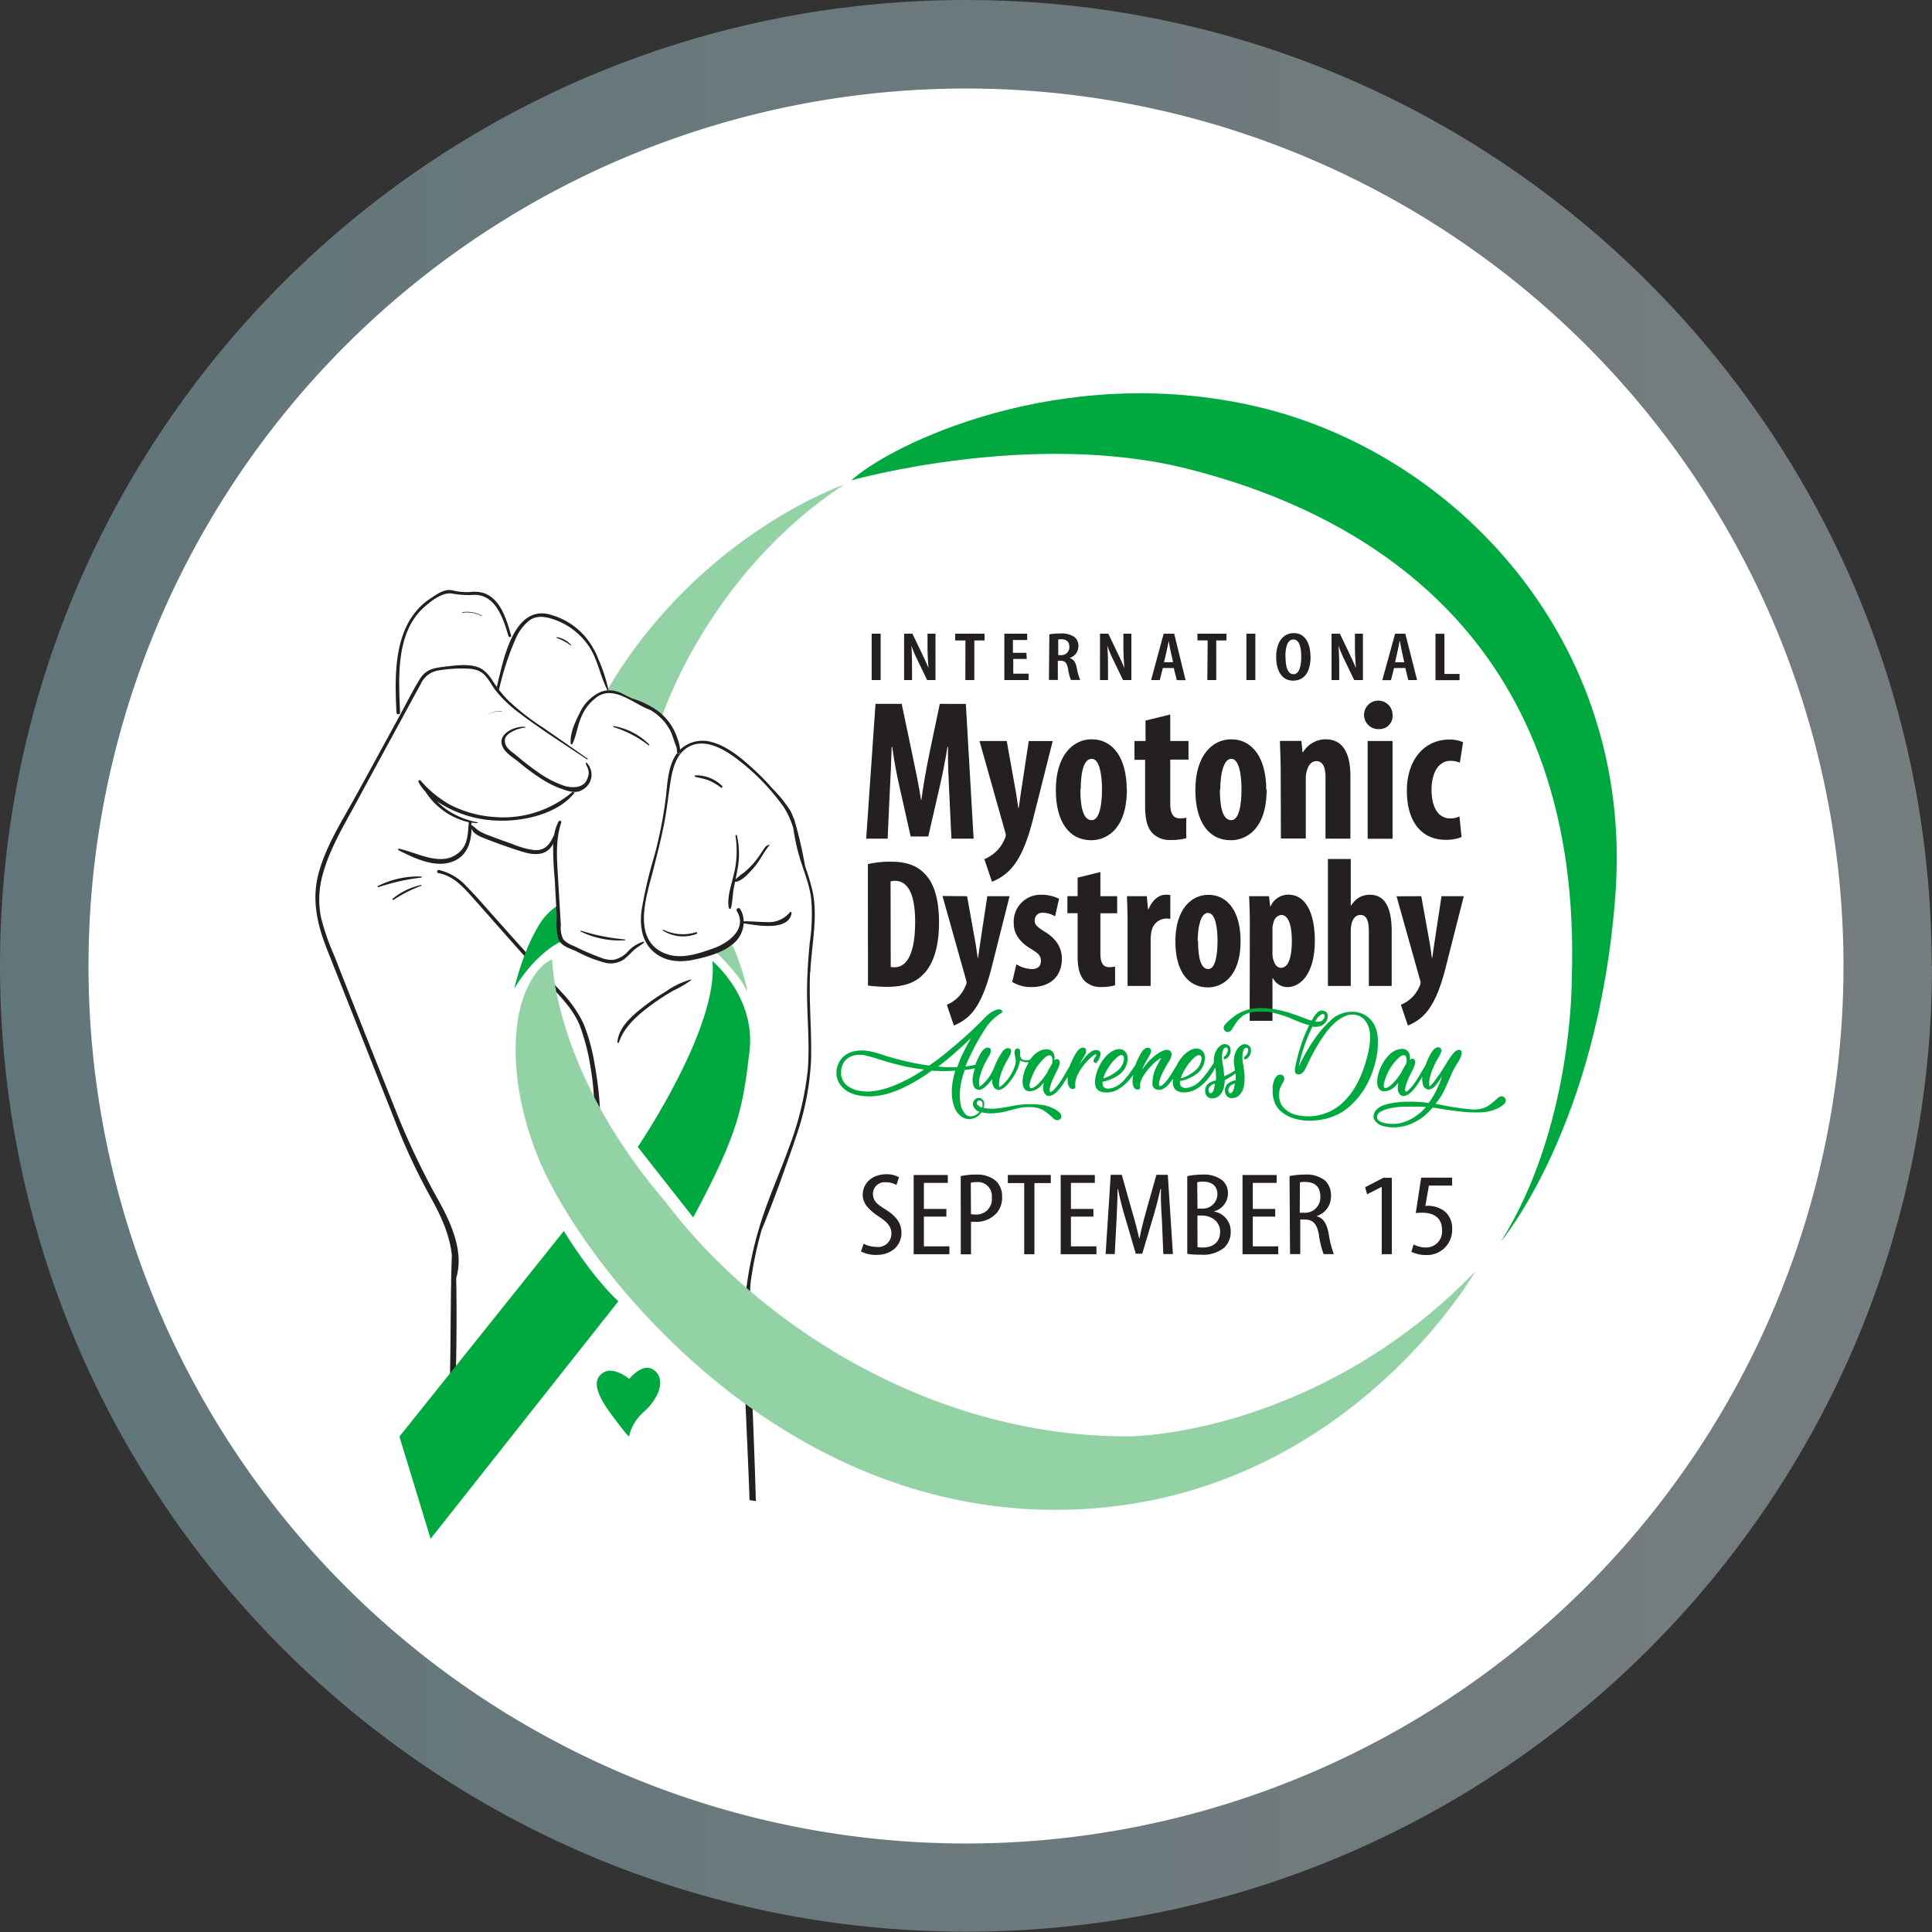<svg xmlns="http://www.w3.org/2000/svg" xmlns:xlink="http://www.w3.org/1999/xlink" width="378.06" height="378.06" viewBox="0 0 378.06 378.06"><rect x="0" y="0" width="378.06" height="378.06" fill="#333333" stroke="none"/><defs><style>.cls-1{fill:none;}.cls-2{opacity:0.4;}.cls-3{clip-path:url(#clip-path);}.cls-4{clip-path:url(#clip-path-2);}.cls-5{fill:url(#linear-gradient);}.cls-6{fill:#fff;}.cls-7{fill:#92d2a4;}.cls-8{fill:#241f20;}.cls-9{fill:#00a840;}</style><clipPath id="clip-path" transform="translate(0 0)"><rect class="cls-1" width="378.06" height="378.06"/></clipPath><clipPath id="clip-path-2" transform="translate(0 0)"><path class="cls-1" d="M378.06,189c0,104.4-84.63,189-189,189S0,293.43,0,189,84.63,0,189,0s189,84.63,189,189"/></clipPath><linearGradient id="linear-gradient" x1="-1157.3" y1="2480.43" x2="-1156.3" y2="2480.43" gradientTransform="matrix(378.06, 0, 0, -378.06, 437529.32, 937937.17)" gradientUnits="userSpaceOnUse"><stop offset="0" stop-color="#a4dae4"/><stop offset="1" stop-color="#daeaf0"/></linearGradient></defs><g id="Layer_2" data-name="Layer 2"><g id="Layer_1-2" data-name="Layer 1"><g class="cls-2"><g class="cls-3"><g class="cls-4"><rect class="cls-5" width="378.06" height="378.06"/></g></g></g><path class="cls-6" d="M360.74,189A171.71,171.71,0,1,1,189,17.32,171.71,171.71,0,0,1,360.74,189" transform="translate(0 0)"/><path class="cls-7" d="M165.17,94.83s-28.48,9.76-46.38,40.27c0,0,7.4,1.94,10.65,5.4,0,0,8.87-28,35.73-45.67" transform="translate(0 0)"/><path class="cls-8" d="M150.5,165.32c-.57.12-.78.44-1.11.92a25.06,25.06,0,0,1-1.81,2.55,16.53,16.53,0,0,1-2.06,2,11.25,11.25,0,0,0-1.59,1.3c.15-.72.3-1.43.42-2.15a16.29,16.29,0,0,0-.14-6.45c0-.19-.32-.1-.29.08a19,19,0,0,1-.43,7.94c-.44,1.92-1.26,4.2-.87,6.17a.22.22,0,0,0,.42,0c.32-1.3.32-2.69.57-4l.24-1.19a.24.24,0,0,0,.21.06c1.35-.3,2.64-1.84,3.51-2.83,1.16-1.34,1.87-3,3-4.3a.07.07,0,0,0-.07-.12" transform="translate(0 0)"/><path class="cls-8" d="M141.09,154.13a11,11,0,0,0-2.54-1.48,23.83,23.83,0,0,0-2.49-.62.16.16,0,0,1,0-.31,7.19,7.19,0,0,1,5.25,2.08c.17.16-.06.47-.26.33" transform="translate(0 0)"/><path class="cls-8" d="M136.29,182.75a7.36,7.36,0,0,1-6.55-.64.1.1,0,0,1,.09-.17,8.69,8.69,0,0,0,6.37.48c.22-.07.3.26.09.33" transform="translate(0 0)"/><path class="cls-6" d="M131,142.79a7.46,7.46,0,0,1,.46,1,26.06,26.06,0,0,0-2.11-3.13l-.27-.35a9.18,9.18,0,0,1,1.92,2.44" transform="translate(0 0)"/><path class="cls-8" d="M107.24,120.17a13.66,13.66,0,0,1,7.53,4.73A15.09,15.09,0,0,1,117.1,129a31.8,31.8,0,0,1,2,6.14.13.13,0,0,0,0,.06c0,.07-.09.12-.12.05l-.06-.1c-1.45-2.71-1.87-5.86-3.55-8.48a13.5,13.5,0,0,0-7.19-5.52c-1.57-.51-3.17-.76-4.59.26a9.24,9.24,0,0,0-2.67,3.54,55.73,55.73,0,0,0-3.27,10l0,.07-.44-.58c1.21-4.92,3.12-15.78,10.09-14.27" transform="translate(0 0)"/><path class="cls-8" d="M84.4,117c1.26-.83,2.61-1.83,4.18-1.47a10.84,10.84,0,0,0,3.45.31,6.66,6.66,0,0,1,2.63.21c3.33,1.14,4.5,5.29,5.35,8.29a.26.26,0,0,1-.51.14c-1-3.31-2.41-8.08-6.66-8.08a17.4,17.4,0,0,1-4.21-.22c-1.91-.44-4.25,1.39-5.62,2.62-5.62,5-5,13.82-4.72,20.63,0,.45-.69.45-.71,0C77.19,131.6,77,121.73,84.4,117" transform="translate(0 0)"/><path class="cls-8" d="M103.49,188.06l-6.21-7c-1.77-2-3.52-4-5.31-6s-3.62-3.76-6.22-4.22c-.38-.07-.22-.66.16-.59a10.44,10.44,0,0,1,5.43,3.26c2.09,2.09,4,4.39,6,6.6q3.28,3.69,6.59,7.37Z" transform="translate(0 0)"/><path class="cls-8" d="M106.11,190l3.63,4a23.49,23.49,0,0,1,4.44,6.3,37.23,37.23,0,0,1,2.19,8c1,5.58,1.54,11.61.53,17.21a.26.26,0,0,1-.51-.06c0-5.71.14-11.26-.88-16.91a42.52,42.52,0,0,0-2-7.71c-1.07-2.76-3-4.89-5-7.08l-2.89-3.27Z" transform="translate(0 0)"/><path class="cls-8" d="M131.79,193.82c-1.35.79-2.68,1.63-3.95,2.55-2.62,1.89-5.7,4.4-6.71,7.58-.06.17-.35.15-.33,0,.3-3.16,3.19-5.45,5.54-7.26a41.19,41.19,0,0,1,3.91-2.64,15.86,15.86,0,0,1,4.88-2.36c.08,0,.16.08.08.14a21.7,21.7,0,0,1-3.42,2" transform="translate(0 0)"/><path class="cls-8" d="M82.45,171.73a40.35,40.35,0,0,0-8.4,1.88c-.13,0-.23-.17-.1-.23a17.43,17.43,0,0,1,8.5-1.86.11.11,0,0,1,0,.21" transform="translate(0 0)"/><path class="cls-8" d="M82.43,173.17a.09.09,0,0,1,0,.17,25.82,25.82,0,0,0-5.42,2.75c-.13.08-.3-.12-.17-.23a13.64,13.64,0,0,1,5.54-2.69" transform="translate(0 0)"/><path class="cls-8" d="M120.12,142.08a13,13,0,0,1,6.91,3.59c.08.09,0,.25-.13.17a21.33,21.33,0,0,0-6.83-3.56.1.1,0,0,1,.05-.2" transform="translate(0 0)"/><path class="cls-8" d="M109,124.68a4.62,4.62,0,0,1,2.79,1.57s0,.13-.07.09a9.6,9.6,0,0,0-2.76-1.49.09.09,0,0,1,0-.17" transform="translate(0 0)"/><path class="cls-8" d="M102.66,142.37a7.48,7.48,0,0,0-2.8,1,2.67,2.67,0,0,0-1,1.06,2.15,2.15,0,0,0,.43,1.89,6.58,6.58,0,0,0,1.34,1.16,59.23,59.23,0,0,0,4.72,3.68,20.06,20.06,0,0,0,5.17,2.64c1.18.38,3.43.47,4.21-1s.46-2.15-.09-3.31a.21.21,0,0,1,0-.17.12.12,0,0,1,.22,0,3.34,3.34,0,0,1-1.14,5.35c-1.09.62-2.52.16-3.65-.25l-.31-.11-.06,0a20.33,20.33,0,0,1-4-2.06,43.45,43.45,0,0,1-4.19-3.13c-1-.8-2.53-1.69-3.12-2.91-1.22-2.54,2.17-4,3.94-4l.32,0c.14,0,.2.27,0,.3" transform="translate(0 0)"/><path class="cls-8" d="M115,148.47l-2.23-1.57-5.16-3.59-1.24-.86a47.58,47.58,0,0,1-7-5.47,21.16,21.16,0,0,1-1.72-2l-.44-.58q-.39-.52-.75-1.08a7.85,7.85,0,0,0-2-2.29c-2-1.35-5.32-.82-7.55-.56s-3.67.61-4.81,2.5c-1.5,2.46-2.79,5.07-4.17,7.59-2.88,5.27-5.73,10.54-8.64,15.79-2.57,4.63-5.51,9.28-6.92,14.44s-.35,10,1.63,15q6.63,16.74,13.27,33.48a120.06,120.06,0,0,0,6.89,14.82c2.11,3.76,3.84,7.5,4.26,11.56-.06,1.63-.11,3.25-.14,4.88,0,.16,0,.33,0,.5-.1,5.18-.1,10.38-.18,15.55q-.19,13.74-.49,27.48l1.07-.2q.1-4.49.19-9c.22-11.55.64-23.19.4-34.77,1.52-5-.85-10.42-3.24-14.78a149.31,149.31,0,0,1-7.91-16.3q-6.42-16-12.71-32a46.43,46.43,0,0,1-2.62-7.6,18.08,18.08,0,0,1,.41-8.46c1.44-5.17,4.36-9.88,6.88-14.57,2.69-5,5.43-10,8.15-15,1.36-2.49,2.7-5,4.08-7.48a4.57,4.57,0,0,1,3.52-2.71,26.65,26.65,0,0,1,4.64-.37c1.69,0,3.27.06,4.48,1.4.78.85,1.32,1.94,2,2.85a24.69,24.69,0,0,0,4.61,4.41c1.15.88,2.32,1.72,3.5,2.55,3.21,2.25,6.52,4.38,9.77,6.55a.11.11,0,0,0,.13,0,.15.15,0,0,0,0-.24" transform="translate(0 0)"/><path class="cls-8" d="M122.3,184a17.37,17.37,0,0,1-8.67-1.71c-.09,0,0-.2.07-.17a39.37,39.37,0,0,0,8.6,1.71.09.09,0,0,1,0,.17" transform="translate(0 0)"/><path class="cls-8" d="M98.14,139.12c.08,0,.08.12,0,.11a3.89,3.89,0,0,0-2.92.87s-.08,0,0,0a3.84,3.84,0,0,1,3-.93" transform="translate(0 0)"/><path class="cls-8" d="M90.4,119.81a5.94,5.94,0,0,1,3.88.66c.06,0,0,.13,0,.09a6.28,6.28,0,0,0-3.81-.65c-.06,0-.07-.09,0-.1" transform="translate(0 0)"/><path class="cls-8" d="M133.08,146.7a7.19,7.19,0,0,0-.5-2.13,10.87,10.87,0,0,0-3.22-4.94l-.23-.2-.29-.23a17.18,17.18,0,0,0-5.25-2.56c-.67-.34-1.35-.67-2-1a5.84,5.84,0,0,0-2.49-.56.13.13,0,0,0,0,.06c0,.07-.08.12-.12.05l-.06-.1a4.62,4.62,0,0,0-1.64.42,8.39,8.39,0,0,0-3.86,4.05c-.87,1.69-1.93,4-1.74,5.94,0,.16.24.26.32.09.8-1.64,1-3.56,1.73-5.24a9,9,0,0,1,3.39-4.16c3.37-1.93,6.94,1.63,10.21,2.77.27.17.53.35.79.53a10.25,10.25,0,0,1,1,.83,9.34,9.34,0,0,1,1.92,2.44,7.46,7.46,0,0,1,.46,1c.3.8.52,1.63.87,2.4a7.48,7.48,0,0,1,.13,1,.5.5,0,0,0,0,.13.3.3,0,0,0,.57-.13c0-.17,0-.34,0-.51" transform="translate(0 0)"/><path class="cls-9" d="M108.93,177.24l.09,4.07v1.32l.18.77.48.92a9.25,9.25,0,0,0-.93.48,15.72,15.72,0,0,0-2,1.42,25.45,25.45,0,0,0-2.86,2.77,33.09,33.09,0,0,0-3.26,4.44s.18-.79.53-2,.87-2.93,1.57-4.73a34.07,34.07,0,0,1,2.57-5.39,11.78,11.78,0,0,1,3.65-4" transform="translate(0 0)"/><path class="cls-7" d="M140.22,186.47c.3.11,4.53,4.48,5.65,6.92s-.93-5.25-2.56-8.41Z" transform="translate(0 0)"/><path class="cls-9" d="M139.43,188.09s8.55,7,7.22,17.8-1.93,15.46-11,32.35l-10.85-13.81s15.93-23.42,14.61-36.34" transform="translate(0 0)"/><path class="cls-9" d="M110.34,240.88s5.11,8.58,10.66,13.76L84.26,301.11l-6.1-20Z" transform="translate(0 0)"/><path class="cls-9" d="M166.59,94s35.34-10,65.91-2.23c36.69,9.28,77.37,34.8,75.06,100.08,0,0,.2,28.68-13.83,51.06,0,0,19-22.48,22.37-67.74,3.76-50.08-31.73-86.66-70.18-95.61S174.12,87.07,166.59,94" transform="translate(0 0)"/><path class="cls-8" d="M185.74,154.88c-.11-2.51-.3-5.91-.22-8.73h-.11c-.45,2.82-1.12,6.07-1.6,8.1l-2.16,9.43H178.2l-2.08-9.27c-.49-2.11-1.16-5.4-1.53-8.26h-.11c-.07,2.86-.22,6.19-.37,8.81l-.41,9.15h-4.2l1.82-26.37h5.13l2,9.55c.7,3.32,1.33,6.26,1.78,9.23h.07c.38-2.93.93-5.91,1.6-9.23l2-9.55H189l1.52,26.37h-4.34Z" transform="translate(0 0)"/><path class="cls-8" d="M197,145l1.78,9.94c.19,1.13.34,2.19.49,3.2h.07c.15-1,.3-2.07.45-3.13l1.52-10H206l-3.72,14.75c-.89,3.6-2.08,7.31-4.05,9.78a9.76,9.76,0,0,1-4.12,3l-1.49-4.42a7.31,7.31,0,0,0,2.42-1.61,7,7,0,0,0,1.52-2.26,2.11,2.11,0,0,0,.26-.83,2.51,2.51,0,0,0-.15-.7l-5-17.72Z" transform="translate(0 0)"/><path class="cls-8" d="M220.51,154.49c0,8-4.2,9.93-6.95,9.93-4.35,0-6.95-3.6-6.95-9.82,0-6.88,3.42-9.93,7-9.93,4.27,0,6.87,3.79,6.87,9.82m-9.07,0c0,3.28.49,6,2.23,6,1.56,0,2-3.21,2-6,0-2.62-.41-6-2-6-1.79,0-2.16,3.33-2.16,6" transform="translate(0 0)"/><path class="cls-8" d="M229,139.82V145h3.57v3.64H229v8.72c0,2.23.9,2.78,1.86,2.78a6.23,6.23,0,0,0,1.27-.12l0,4a10.75,10.75,0,0,1-3,.35,4.74,4.74,0,0,1-3.49-1.21c-1-1-1.56-2.46-1.56-5.48v-9H222V145h2.16V141Z" transform="translate(0 0)"/><path class="cls-8" d="M247.86,154.49c0,8-4.2,9.93-7,9.93-4.35,0-6.95-3.6-6.95-9.82,0-6.88,3.42-9.93,7-9.93,4.27,0,6.87,3.79,6.87,9.82m-9.07,0c0,3.28.49,6,2.23,6,1.57,0,2-3.21,2-6,0-2.62-.4-6-2-6s-2.16,3.33-2.16,6" transform="translate(0 0)"/><path class="cls-8" d="M250.61,150.73c0-2.11-.11-3.95-.15-5.75h4.2l.22,2.19H255a5.17,5.17,0,0,1,4.42-2.5c3.46,0,4.83,2.89,4.83,7.16v12.28h-4.87v-12c0-1.64-.37-3.17-1.78-3.17-.82,0-1.49.59-1.82,1.72a5.23,5.23,0,0,0-.26,1.76v11.66h-4.87Z" transform="translate(0 0)"/><path class="cls-8" d="M272.5,139.9a2.55,2.55,0,0,1-2.57,2.77,2.79,2.79,0,1,1,2.57-2.77M267.63,145h4.87v19.13h-4.87Z" transform="translate(0 0)"/><path class="cls-8" d="M286,163.8a8.32,8.32,0,0,1-3.09.54c-4.6,0-7.61-3.36-7.61-9.62,0-5.91,3.3-10,8.32-10a6.79,6.79,0,0,1,2.68.51l-.63,4a5.08,5.08,0,0,0-1.83-.35c-2.34,0-3.71,2.35-3.71,5.67,0,3.49,1.37,5.6,3.64,5.6a3.85,3.85,0,0,0,1.82-.39Z" transform="translate(0 0)"/><path class="cls-8" d="M169.83,169.09a19.41,19.41,0,0,1,4.54-.47c2.9,0,4.91.72,6.38,2.16,2,1.87,3,5.06,3,9.76,0,4.89-1.2,8.37-3.21,10.24-1.53,1.58-3.82,2.33-7,2.33a31.32,31.32,0,0,1-3.69-.25Zm4.47,20.11a2.84,2.84,0,0,0,.78.07c2.15,0,4-2.23,4-8.9,0-5-1.23-8-3.92-8a2.37,2.37,0,0,0-.89.11Z" transform="translate(0 0)"/><path class="cls-8" d="M189.24,175.37l1.64,9.12c.17,1,.3,2,.44,2.95h.07c.14-.9.27-1.91.41-2.87l1.4-9.2h4.36l-3.41,13.54c-.82,3.3-1.91,6.71-3.72,9a8.87,8.87,0,0,1-3.78,2.76l-1.37-4.06A6.61,6.61,0,0,0,188.9,193a1.84,1.84,0,0,0,.24-.76,2.1,2.1,0,0,0-.14-.64l-4.57-16.27Z" transform="translate(0 0)"/><path class="cls-8" d="M198.89,188.69a6,6,0,0,0,3,.94c1.15,0,1.8-.54,1.8-1.58s-.47-1.47-1.94-2.37c-2.73-1.62-3.38-3.45-3.38-5.06a5.26,5.26,0,0,1,5.49-5.53,7.56,7.56,0,0,1,3.38.79l-.78,3.44a4.54,4.54,0,0,0-2.32-.71,1.49,1.49,0,0,0-1.67,1.5c0,.79.37,1.22,1.94,2.19,2.45,1.48,3.38,3.31,3.38,5.32,0,3.59-2.46,5.53-5.9,5.53a7,7,0,0,1-3.82-1Z" transform="translate(0 0)"/><path class="cls-8" d="M215.33,170.64v4.73h3.28v3.34h-3.28v8c0,2.05.82,2.55,1.71,2.55a6,6,0,0,0,1.16-.11l0,3.66a9.89,9.89,0,0,1-2.72.33A4.36,4.36,0,0,1,212.3,192c-.92-.93-1.43-2.26-1.43-5v-8.3h-2v-3.34h2v-3.62Z" transform="translate(0 0)"/><path class="cls-8" d="M220.65,180.65c0-1.76-.06-3.66-.13-5.28h3.89l.24,2.55h.1c.75-1.86,2.08-2.83,3.31-2.83a3.63,3.63,0,0,1,.95.07v4.67a3.44,3.44,0,0,0-.95-.08,3,3,0,0,0-2.73,2.52,7.56,7.56,0,0,0-.17,1.76v8.9h-4.51Z" transform="translate(0 0)"/><path class="cls-8" d="M242.76,184.1c0,7.32-3.86,9.12-6.38,9.12-4,0-6.38-3.3-6.38-9,0-6.32,3.14-9.12,6.45-9.12,3.92,0,6.31,3.48,6.31,9m-8.32,0c0,3,.44,5.53,2,5.53,1.43,0,1.81-2.95,1.81-5.53,0-2.41-.38-5.46-1.88-5.46s-2,3.05-2,5.46" transform="translate(0 0)"/><path class="cls-8" d="M244.57,180.94c0-2.12-.07-3.91-.14-5.57h3.89l.24,2h.07a3.77,3.77,0,0,1,3.47-2.3c3.69,0,5.19,4.16,5.19,9,0,6.25-2.63,9.09-5.42,9.09a3.23,3.23,0,0,1-2.77-1.73H249v8.33h-4.46ZM249,186.5a3.76,3.76,0,0,0,.24,1.51c.34,1.08.92,1.37,1.44,1.37,1.57,0,2.11-2.44,2.11-5.21,0-3.34-.75-5.13-2.08-5.13a1.76,1.76,0,0,0-1.5,1.5,3.07,3.07,0,0,0-.21,1.26Z" transform="translate(0 0)"/><path class="cls-8" d="M259.85,168.09h4.47v9.12h.06a5.33,5.33,0,0,1,1.44-1.51,4.26,4.26,0,0,1,2.25-.61c3.07,0,4.26,2.73,4.26,7.18v10.66h-4.47V182.27c0-1.73-.3-3.23-1.63-3.23-.75,0-1.4.46-1.74,1.65a7.18,7.18,0,0,0-.17,1.33v10.91h-4.47Z" transform="translate(0 0)"/><path class="cls-8" d="M278.12,175.37l1.64,9.12c.17,1,.3,2,.44,2.95h.07c.13-.9.27-1.91.41-2.87l1.4-9.2h4.36L283,188.91c-.82,3.3-1.91,6.71-3.72,9a8.93,8.93,0,0,1-3.78,2.76l-1.37-4.06a6.61,6.61,0,0,0,3.62-3.55,2,2,0,0,0,.24-.76,2.1,2.1,0,0,0-.14-.64l-4.57-16.27Z" transform="translate(0 0)"/><path class="cls-9" d="M214.54,207.92a.77.77,0,0,0,.22-.22,3.24,3.24,0,0,0,.46-.85,1.35,1.35,0,0,0,.1-.88.72.72,0,0,0-.36-.4,1,1,0,0,0-.7-.08,2,2,0,0,0-.8.35,6.26,6.26,0,0,0-.8.69q-.39.41-.78.9c-.25.33-.49.65-.7,1,.29-.58.6-1.13.92-1.65a3.79,3.79,0,0,0,.23-.42,2.3,2.3,0,0,0,.18-.5,1,1,0,0,0,0-.48.46.46,0,0,0-.33-.33.81.81,0,0,0-.53,0,1.59,1.59,0,0,0-.47.27,2,2,0,0,0-.39.42c-.12.16-.22.31-.3.44a17.78,17.78,0,0,0-1,2l-.14.39a2,2,0,0,0-.12.21l-.72,1.22c-.33.59-.68,1.14-1,1.65l-.47.64a7.49,7.49,0,0,1-.49.6c-.17.19-.33.36-.49.51a2.06,2.06,0,0,1-.47.32c-.16-.1-.21-.31-.17-.66a6.13,6.13,0,0,1,.32-1.17c.17-.45.38-.92.62-1.41l.68-1.39a2.84,2.84,0,0,0,.17-.41,2.31,2.31,0,0,0,.12-.52,1.2,1.2,0,0,0,0-.5.61.61,0,0,0-.29-.38.48.48,0,0,0-.37,0,.82.82,0,0,0-.37.21,2.22,2.22,0,0,0-.1-1.34,1.45,1.45,0,0,0-.59-.63,1.64,1.64,0,0,0-1-.18,2.88,2.88,0,0,0-1.09.28,3.9,3.9,0,0,0-.84.52,4.83,4.83,0,0,0-.75.75c-.13.15-.27.32-.4.5a3.93,3.93,0,0,1-.48.06,3,3,0,0,1-.59,0,.89.89,0,0,1-.48-.21.74.74,0,0,1-.25-.34,2.45,2.45,0,0,1-.11-.37,1.07,1.07,0,0,1,0-.4v-.25a1.35,1.35,0,0,0,0-.29.66.66,0,0,0-.13-.25.38.38,0,0,0-.24-.15.54.54,0,0,0-.65.33,1.59,1.59,0,0,0,0,1,7,7,0,0,1,.17,1,2.53,2.53,0,0,1-.11.87,9.77,9.77,0,0,1-.44,1.13,10.43,10.43,0,0,1-.6,1.08,7.06,7.06,0,0,1-.89,1.14,1,1,0,0,0-.13.14l-.26.27a4.05,4.05,0,0,1-.36.31,2.63,2.63,0,0,1-.4.28,1.53,1.53,0,0,1-.09-.61c0-.22,0-.44.05-.66a7,7,0,0,1,.16-.74,11.6,11.6,0,0,1,.74-2,18.54,18.54,0,0,1,1-1.86q.09-.16.21-.42a1.91,1.91,0,0,0,.19-.5,1.1,1.1,0,0,0,0-.48.46.46,0,0,0-.33-.33.81.81,0,0,0-.53,0,1.43,1.43,0,0,0-.46.27,2.62,2.62,0,0,0-.39.42l-.29.44A13.31,13.31,0,0,0,194.5,209a13.3,13.3,0,0,1-.63,1.24,7.63,7.63,0,0,1-1.05,1.4l-.13.14-.26.27c-.1.1-.22.2-.35.31a3.24,3.24,0,0,1-.4.28,1.53,1.53,0,0,1-.09-.61,4.89,4.89,0,0,1,0-.66,7,7,0,0,1,.16-.74,13.52,13.52,0,0,1,.72-2,16.72,16.72,0,0,1,1-1.86,3.92,3.92,0,0,0,.22-.42,2.3,2.3,0,0,0,.18-.5,1,1,0,0,0,0-.48.46.46,0,0,0-.32-.33.82.82,0,0,0-.53,0,1.47,1.47,0,0,0-.47.27,2.62,2.62,0,0,0-.39.42c-.12.16-.22.31-.3.44-.35.65-.66,1.3-.94,2l0,.15a11.82,11.82,0,0,1-2,.36,45,45,0,0,1,3.64-7,9.8,9.8,0,0,1,3.55-3.55.69.69,0,0,0,0-.24.53.53,0,0,0-.4-.36,1.66,1.66,0,0,0-.82.1,4.68,4.68,0,0,0-1,.51,7.45,7.45,0,0,0-1.35,1.2l-1.71,1.68c-.71.69-1.53,1.45-2.47,2.28s-2,1.7-3.07,2.6-2.27,1.77-3.47,2.62c-.34-.06-.67-.11-1-.15l-1-.18c-.91-.16-1.76-.33-2.55-.52l-2.08-.52-1.4-.4-.57-.17c-.75-.26-1.39-.47-1.91-.61a14.43,14.43,0,0,0-1.43-.31l-.08,0a5.61,5.61,0,0,0-1.44-.1,6.82,6.82,0,0,0-1.13.14,4.54,4.54,0,0,0-.78.22l-.37.16a3.86,3.86,0,0,0-1.43,1.11,4,4,0,0,0-.69,1.21,4.79,4.79,0,0,0-.28,1.06,3.22,3.22,0,0,1,0,.35,3.88,3.88,0,0,0,.31,1.68,3.49,3.49,0,0,0,.62,1q1.59,2,5.41,2.05a6.63,6.63,0,0,0,1.25-.06q.65-.08,1.17-.18a9.63,9.63,0,0,0,1.21-.26,21.68,21.68,0,0,0,4.16-1.71,37,37,0,0,0,4.51-2.82,32.48,32.48,0,0,0,4.63,0,13.66,13.66,0,0,0-.7,4.2,8.44,8.44,0,0,0,.53,3,3.79,3.79,0,0,0,1.34,1.78,2.53,2.53,0,0,0,1.75.47,2.58,2.58,0,0,0,.76-.16,3.15,3.15,0,0,0,.72-.38,2.93,2.93,0,0,0,.69-.77,8,8,0,0,0,3,.14,10.11,10.11,0,0,0,1.54-.25l1.38-.34,1.29-.33a8.21,8.21,0,0,1,1.3-.22l.47,0a3.47,3.47,0,0,1,.47,0,3.32,3.32,0,0,1,.53,0,6.7,6.7,0,0,1,1.05.18,5.2,5.2,0,0,1,.74.26,3.4,3.4,0,0,1,.61.34,12.64,12.64,0,0,1,1.63,1.35,1.29,1.29,0,0,0,.64.39.76.76,0,0,0,.48,0,.89.89,0,0,0,.41-.3,1.36,1.36,0,0,0,.1-.36,1.61,1.61,0,0,0-.07-.39,1.24,1.24,0,0,0-.36-.5,4.92,4.92,0,0,0-.92-.62,9.34,9.34,0,0,0-1.14-.48,6.6,6.6,0,0,0-1.58-.35c-.39,0-.77-.08-1.15-.1h-1l-.83,0-.51.05-.92.11c-.34.05-.71.11-1.11.2-1,.2-2,.35-2.86.46a9.51,9.51,0,0,1-2.76-.08c0-.06,0-.15.07-.27a1.64,1.64,0,0,0,0-.94,1.22,1.22,0,0,0-.33-.48.89.89,0,0,0-.62-.27,1.12,1.12,0,0,0-.64.17,1.23,1.23,0,0,0-.46.52,1.09,1.09,0,0,0-.07.76,1.8,1.8,0,0,0,1.25,1.25,3.42,3.42,0,0,1-.55.51,2,2,0,0,1-.78.34,1.42,1.42,0,0,1-1.45-.4,3.77,3.77,0,0,1-.9-1.87,10.06,10.06,0,0,1-.11-3,14.42,14.42,0,0,1,.93-3.76c.56-.07,1.09-.14,1.59-.23l.36-.08c-.12.39-.23.78-.32,1.18a3.55,3.55,0,0,1-.06.4,2.37,2.37,0,0,0-.06.41,1.69,1.69,0,0,0,0,.45,3.88,3.88,0,0,0,.16.91,1.12,1.12,0,0,0,.58.71,2,2,0,0,0,.34.12.88.88,0,0,0,.39,0,2.3,2.3,0,0,0,.77-.38,4.81,4.81,0,0,0,.72-.65c.17-.18.33-.35.47-.52s.28-.36.41-.55a1.21,1.21,0,0,0,0,.3c0,.11,0,.24,0,.38a3.13,3.13,0,0,0,.12.49,3.07,3.07,0,0,0,.24.48,1.1,1.1,0,0,0,.39.35,1.61,1.61,0,0,0,.33.12.88.88,0,0,0,.39,0,2.35,2.35,0,0,0,.78-.38,6.09,6.09,0,0,0,.73-.65,10,10,0,0,0,.8-1c.23-.32.43-.62.59-.89s.28-.51.37-.71l.17-.35a7.31,7.31,0,0,0,.27-.72c.08-.23.13-.43.18-.59a3.64,3.64,0,0,0,.1-.52.58.58,0,0,0,.24.18,1.69,1.69,0,0,0,.37.14,3.3,3.3,0,0,0,.57.1,1.45,1.45,0,0,0,.36,0h.15c-.16.26-.32.57-.49.92a7.67,7.67,0,0,0-.5,1.4,5.44,5.44,0,0,0-.22,1.67,2.27,2.27,0,0,0,.29,1.08,1.23,1.23,0,0,0,.66.54,1.78,1.78,0,0,0,.92,0,3,3,0,0,0,1-.4,4.77,4.77,0,0,0,.7-.57,4.58,4.58,0,0,0,.58-.7c-.05.28-.08.55-.1.8a2.77,2.77,0,0,0,0,.67,1.64,1.64,0,0,0,.1.38,1.79,1.79,0,0,0,.18.33,1,1,0,0,0,.31.31.6.6,0,0,0,.3.14.86.86,0,0,0,.36,0,1.61,1.61,0,0,0,.49-.14,3.38,3.38,0,0,0,.81-.56,7.59,7.59,0,0,0,.73-.79c.25-.3.48-.63.71-1s.56-.85.78-1.24c0,.24,0,.48,0,.75a2.39,2.39,0,0,0,.3,1.23.86.86,0,0,0,.4.34.6.6,0,0,0,.58,0,.27.27,0,0,0,.21-.27,1,1,0,0,0,0-.35,2.51,2.51,0,0,1,0-.3V212a4.34,4.34,0,0,1,.33-1.38,9.25,9.25,0,0,1,.7-1.32,12.67,12.67,0,0,1,.87-1.17c.32-.36.62-.67.9-.94a8.46,8.46,0,0,1,.74-.64,1.18,1.18,0,0,1,.43-.23.11.11,0,0,1,.08,0,.14.14,0,0,1,.08.12.59.59,0,0,1-.15.32,2.42,2.42,0,0,0-.27.41.94.94,0,0,0-.14.43.39.39,0,0,0,.26.35.36.36,0,0,0,.29.07.54.54,0,0,0,.23-.11m-37.3,3.34a24.37,24.37,0,0,1-3.36,1.49,16.17,16.17,0,0,1-3.25.79,8.53,8.53,0,0,1-3-.14,4.68,4.68,0,0,1-1.22-.43,5.06,5.06,0,0,1-.63-.36,3.13,3.13,0,0,1-.69-.62,3.22,3.22,0,0,1-.72-1.69,1.42,1.42,0,0,1,0-.34v-.27a1,1,0,0,1,0-.24v0a4.91,4.91,0,0,1,.2-.82,3.19,3.19,0,0,1,.62-1.11,3.75,3.75,0,0,1,.48-.42,2.84,2.84,0,0,1,.8-.42,4.22,4.22,0,0,1,1.18-.25,5.46,5.46,0,0,1,1.59.14c.55.13,1.2.31,1.95.55s1.6.5,2.56.77,2,.54,3.14.8a36.22,36.22,0,0,0,3.72.6c-1.1.73-2.22,1.39-3.35,2m14.26,5.24a2.5,2.5,0,0,1-.35-.21,1.13,1.13,0,0,1-.24-.3.44.44,0,0,1,0-.28.72.72,0,0,1,.14-.24.56.56,0,0,1,.25-.14.65.65,0,0,1,.28,0,.41.41,0,0,1,.18.1.79.79,0,0,1,.26.48c0,.07,0,.14,0,.22a2.36,2.36,0,0,1,0,.25,1.87,1.87,0,0,1-.05.3l-.16,0a1.33,1.33,0,0,1-.32-.12m-3-11.05q-.47.88-.81,1.71t-.6,1.59c-.58,0-1.17,0-1.79,0s-1.26-.07-1.93-.13l.93-.73c.32-.24.63-.49.94-.76.87-.73,1.69-1.44,2.46-2.14s1.48-1.35,2.13-2c-.22.36-.44.75-.66,1.15s-.44.83-.67,1.29m16.5,3.71a6.5,6.5,0,0,0-.28.61c-.19.3-.39.6-.61.89s-.4.53-.64.82a7.91,7.91,0,0,1-.76.77,1.16,1.16,0,0,1-.25.2,1.52,1.52,0,0,1-.23.16,1.57,1.57,0,0,1-.25.14.89.89,0,0,1-.39.12.28.28,0,0,1-.31-.2,1.09,1.09,0,0,1,0-.7,7.33,7.33,0,0,1,.34-1.13,12.49,12.49,0,0,1,.56-1.28,7.86,7.86,0,0,1,.7-1.13,8.93,8.93,0,0,1,1.4-1.56c.43-.37.8-.49,1.09-.36a.38.38,0,0,1,.23.27,1.49,1.49,0,0,1,.09.44,1.77,1.77,0,0,1,0,.46,1.58,1.58,0,0,1,0,.32c-.1.19-.22.39-.34.59s-.21.36-.32.57" transform="translate(0 0)"/><path class="cls-9" d="M244.46,204.69a1.24,1.24,0,0,0-.5-.29,1.19,1.19,0,0,0-.77,0,1.94,1.94,0,0,0-.6.35,2.58,2.58,0,0,0-.52.61,3.86,3.86,0,0,0-.51,1.27,4.5,4.5,0,0,0-.07,1.69,3.35,3.35,0,0,0,.06.36c0,.21.07.49.11.85l-.07,0-.69.42c-.28.16-.73.38-1.35.65a12.7,12.7,0,0,0-.14-1.46c-.06-.45-.12-.78-.16-1s-.07-.5-.1-.81a5.78,5.78,0,0,1,0-.93,3.58,3.58,0,0,1,.16-.84,1.13,1.13,0,0,1,.41-.57l.15,0H240a.45.45,0,0,1,.14.07.46.46,0,0,1,.13.26,1.37,1.37,0,0,1-.07.51,1.34,1.34,0,0,1-.22.5,2,2,0,0,1-.37.39.41.41,0,0,0-.12.14.26.26,0,0,0,0,.3.2.2,0,0,0,.16.09.51.51,0,0,0,.31-.09,3.33,3.33,0,0,0,.32-.26,1.62,1.62,0,0,0,.28-.39,1.65,1.65,0,0,0,.24-.63,3,3,0,0,0,0-.45,1,1,0,0,0-.26-.76,1.24,1.24,0,0,0-.5-.29,1.22,1.22,0,0,0-.78,0,2,2,0,0,0-.59.35,2.37,2.37,0,0,0-.52.61,3.86,3.86,0,0,0-.52,1.27,4.71,4.71,0,0,0-.1,1.37h0c-.15.21-.31.44-.48.7l-.54.79c-.18.26-.36.51-.55.75l-.58.7c-.22.26-.44.5-.67.73l-.39.33a3.78,3.78,0,0,1-.53.37,4.86,4.86,0,0,1-.89.38,3.44,3.44,0,0,1-.8.16,1.13,1.13,0,0,1-.75-.16.76.76,0,0,1-.42-.51,2,2,0,0,1,0-.69,4.18,4.18,0,0,0,.56-.11c.23-.06.49-.15.77-.25a7.45,7.45,0,0,0,1.87-1,4.26,4.26,0,0,0,.9-.9,4.45,4.45,0,0,0,.53-1v0a3.08,3.08,0,0,0,.19-.92,3.87,3.87,0,0,0,0-.71,2.48,2.48,0,0,0-.18-.63,2.27,2.27,0,0,0-.21-.28l-.21-.2-.22-.16a1.54,1.54,0,0,0-.55-.18,1.57,1.57,0,0,0-.48,0,1.4,1.4,0,0,0-.46.1,2.61,2.61,0,0,0-.67.3,5.32,5.32,0,0,0-.64.44,4.82,4.82,0,0,0-.73.71,7,7,0,0,0-.68.9,7.35,7.35,0,0,0-.45.81l-.34.54-.52.87c-.19.3-.38.61-.58.9s-.38.52-.57.75-.33.37-.52.56a2.47,2.47,0,0,1-.5.4c-.18.08-.29.07-.34,0a.51.51,0,0,1-.09-.28,2.63,2.63,0,0,1,.18-1,9.7,9.7,0,0,1,.52-1.27c.21-.43.42-.84.64-1.22s.4-.68.54-.88a4,4,0,0,1,.2-.35c.06-.11.13-.22.18-.33a2.41,2.41,0,0,0,.19-.75.82.82,0,0,0-.29-.74,1.12,1.12,0,0,0-.45-.2,1.09,1.09,0,0,0-.44,0,3.17,3.17,0,0,0-.94.37,7.14,7.14,0,0,0-1,.65,12.34,12.34,0,0,0-1,.85c-.3.31-.59.62-.84.93s-.29.36-.42.54-.26.35-.39.52c.18-.43.38-.85.6-1.28s.46-.83.71-1.23q.09-.16.21-.42a1.91,1.91,0,0,0,.19-.5,1.1,1.1,0,0,0,0-.48.51.51,0,0,0-.33-.34.88.88,0,0,0-.53,0,1.43,1.43,0,0,0-.46.27,2.62,2.62,0,0,0-.39.42l-.29.44a17.78,17.78,0,0,0-.95,2s0,.07,0,.1l-.36.52c-.17.26-.35.52-.54.79s-.35.51-.54.75-.37.45-.59.7a9.24,9.24,0,0,1-.66.73l-.39.33a3.91,3.91,0,0,1-.54.37,4.78,4.78,0,0,1-.88.38,3.52,3.52,0,0,1-.81.16,1.09,1.09,0,0,1-.74-.16.76.76,0,0,1-.42-.51,1.77,1.77,0,0,1,0-.69,4.88,4.88,0,0,0,.56-.11c.23-.06.48-.15.76-.25a6.33,6.33,0,0,0,.91-.4,8.12,8.12,0,0,0,1-.61,4,4,0,0,0,.89-.9,4.06,4.06,0,0,0,.53-1v0a2.83,2.83,0,0,0,.2-.92c0-.28,0-.51,0-.71a2.13,2.13,0,0,0-.19-.63,1.21,1.21,0,0,0-.21-.28,1.29,1.29,0,0,0-.21-.2l-.22-.16a1.56,1.56,0,0,0-.54-.18,1.65,1.65,0,0,0-.49,0,1.46,1.46,0,0,0-.46.1,2.72,2.72,0,0,0-.66.3,5.34,5.34,0,0,0-.65.44,4.79,4.79,0,0,0-.72.71,7,7,0,0,0-.69.9c-.18.3-.38.66-.58,1.08a7.67,7.67,0,0,0-.5,1.4,5.11,5.11,0,0,0-.23,1.73,2.06,2.06,0,0,0,.33,1.08,1.79,1.79,0,0,0,.57.47,3.23,3.23,0,0,0,.82.24,4.6,4.6,0,0,0,2.64-.51,8.36,8.36,0,0,0,1.14-.76,8.27,8.27,0,0,0,.84-.76c.22-.24.37-.43.47-.55s.36-.44.48-.6a3.1,3.1,0,0,0,.18-.26,7,7,0,0,0-.13,1.26,2.48,2.48,0,0,0,.29,1.23.79.79,0,0,0,.41.34.6.6,0,0,0,.58,0,.3.3,0,0,0,.21-.27,1,1,0,0,0,0-.35,1,1,0,0,1,0-.34,1.66,1.66,0,0,1,0-.24,6.48,6.48,0,0,1,.92-1.84,12,12,0,0,1,1.26-1.54,11.08,11.08,0,0,1,1.21-1.09,3.65,3.65,0,0,1,.74-.48l-.45.8-.39.77c-.14.28-.26.53-.35.76a6.78,6.78,0,0,0-.51,2.13,3.14,3.14,0,0,0,0,.89,1,1,0,0,0,.32.58,1.54,1.54,0,0,0,.61.31,2,2,0,0,0,.59,0,1.53,1.53,0,0,0,.44-.13l.21-.1a4.88,4.88,0,0,0,1.21-1.09c.23-.3.45-.59.65-.87a3.61,3.61,0,0,0-.06.9,2.16,2.16,0,0,0,.33,1.08,1.94,1.94,0,0,0,.58.47,3.14,3.14,0,0,0,.81.24,4.61,4.61,0,0,0,2.65-.51,8.23,8.23,0,0,0,1.13-.76,7.31,7.31,0,0,0,.84-.76c.22-.24.38-.43.47-.55s.37-.44.49-.6l.18-.26c.14-.22.29-.44.42-.68l.36-.63.06-.11c0,.2.07.46.1.77s0,.41,0,.63a7.49,7.49,0,0,1,0,1.16,3.36,3.36,0,0,0-1.28.47,1.68,1.68,0,0,0-.51.47,1.77,1.77,0,0,0-.22.47,1.59,1.59,0,0,0-.08.39,2.24,2.24,0,0,0,0,.38,1.72,1.72,0,0,0,.09.44,1.52,1.52,0,0,0,.32.51,1.3,1.3,0,0,0,.65.34,1.39,1.39,0,0,0,.46,0,1.9,1.9,0,0,0,.46-.07,2.31,2.31,0,0,0,.51-.24,2,2,0,0,0,.5-.46,4.44,4.44,0,0,0,.34-.5,4.62,4.62,0,0,0,.24-.57,4.49,4.49,0,0,0,.18-.8,8.8,8.8,0,0,0,.08-.91,8.67,8.67,0,0,0,.79-.43c.25-.15.49-.3.7-.45l.64-.43a1.28,1.28,0,0,0,0,.19,11.22,11.22,0,0,1,0,1.16,3.35,3.35,0,0,0-1.29.47,1.52,1.52,0,0,0-.5.47,1.77,1.77,0,0,0-.22.47,1.59,1.59,0,0,0-.09.39c0,.1,0,.23,0,.38a1.4,1.4,0,0,0,.1.44,1.26,1.26,0,0,0,.32.51,1.23,1.23,0,0,0,.64.34,1.41,1.41,0,0,0,.46,0,2,2,0,0,0,.47-.07,2.07,2.07,0,0,0,.5-.24,1.84,1.84,0,0,0,.5-.46,4.59,4.59,0,0,0,.35-.5q.13-.28.24-.57a4.49,4.49,0,0,0,.18-.8c0-.29.06-.6.08-.91l0-.68c0-.52-.08-1-.14-1.46s-.12-.78-.16-1a7.46,7.46,0,0,1-.1-.81,5.78,5.78,0,0,1,0-.93,3.13,3.13,0,0,1,.16-.84,1,1,0,0,1,.41-.57l.14,0h.12a.37.37,0,0,1,.14.07.4.4,0,0,1,.13.26,1.18,1.18,0,0,1-.07.51,1.2,1.2,0,0,1-.22.5,2.25,2.25,0,0,1-.36.39.27.27,0,0,0-.12.14.25.25,0,0,0,0,.3.18.18,0,0,0,.16.09.5.5,0,0,0,.3-.09,1.92,1.92,0,0,0,.32-.26,1.62,1.62,0,0,0,.28-.39,1.69,1.69,0,0,0,.25-.63c0-.19,0-.35,0-.45a1,1,0,0,0-.27-.76m-28.26,5.38a6.9,6.9,0,0,1,.43-.82c.16-.28.34-.55.52-.82a9.81,9.81,0,0,1,1.39-1.56q.65-.56,1.11-.36a.81.81,0,0,1,.22.35,1.27,1.27,0,0,1,0,.53,3.27,3.27,0,0,1-.26.85,2.89,2.89,0,0,1-.59.88,7,7,0,0,1-.91.78,7.91,7.91,0,0,1-1.1.64,6.11,6.11,0,0,1-1.16.44,5.23,5.23,0,0,1,.33-.91m15.19,0a6.88,6.88,0,0,1,.44-.82c.16-.28.33-.55.52-.82a9.81,9.81,0,0,1,1.39-1.56c.43-.37.8-.49,1.1-.36a.82.82,0,0,1,.23.35,1.47,1.47,0,0,1,0,.53,3.36,3.36,0,0,1-.27.85,2.89,2.89,0,0,1-.59.88,5.9,5.9,0,0,1-.91.78,7.79,7.79,0,0,1-1.09.64,6.2,6.2,0,0,1-1.17.44,5.23,5.23,0,0,1,.33-.91m6.29,2.32c0,.11-.05.23-.08.36a3.77,3.77,0,0,1-.1.43,1.65,1.65,0,0,1-.18.42,2.39,2.39,0,0,1-.22.23.29.29,0,0,1-.28.07.2.2,0,0,1-.13-.08l-.09-.1a.34.34,0,0,1-.06-.12.79.79,0,0,1-.06-.22c0-.08,0-.16,0-.22a1.1,1.1,0,0,1,.21-.47,1.61,1.61,0,0,1,.37-.37,1.84,1.84,0,0,1,.69-.29,2.7,2.7,0,0,1-.06.36m3.87,0a3.21,3.21,0,0,0-.08.36c0,.14-.06.28-.1.43a2.09,2.09,0,0,1-.19.42,1.58,1.58,0,0,1-.22.23.29.29,0,0,1-.28.07.22.22,0,0,1-.13-.08l-.09-.1a.34.34,0,0,1-.06-.12.79.79,0,0,1-.05-.22,1.77,1.77,0,0,1,0-.22,1.08,1.08,0,0,1,.2-.47,1.61,1.61,0,0,1,.37-.37,1.82,1.82,0,0,1,.7-.29q0,.16-.06.36" transform="translate(0 0)"/><path class="cls-9" d="M259.8,198.71a1.29,1.29,0,0,1,0,.4,1.87,1.87,0,0,1-.1.41,1.58,1.58,0,0,1-.26.47,2.14,2.14,0,0,1-1.13.82,3.63,3.63,0,0,1-1.49.09c-.25.51-.51,1.07-.77,1.68s-.51,1.25-.75,1.92-.45,1.37-.65,2.08-.37,1.44-.5,2.15q.32-.71.84-1.71t1.2-2.13c.45-.74,1-1.49,1.51-2.24a17.91,17.91,0,0,1,1.78-2.07c.19-.2.38-.4.58-.59a6.07,6.07,0,0,1,4.71-2l.43,0a5.66,5.66,0,0,1,.86.2,4.72,4.72,0,0,1,2.37,1.59,5.75,5.75,0,0,1,1.13,2.78c0,.2.05.41.06.61s0,.43,0,.66,0,.47,0,1a14.73,14.73,0,0,1-.29,2.19,21.16,21.16,0,0,1-.86,3,17.12,17.12,0,0,1-1.7,3.4,15.6,15.6,0,0,1-1.1,1.47c-.35.41-.78.86-1.27,1.33a11.12,11.12,0,0,1-1.65,1.3,9.92,9.92,0,0,1-1.51.8,12.48,12.48,0,0,1-1.63.55,10.07,10.07,0,0,1-1.37.28,13.46,13.46,0,0,1-1.41.14,7.13,7.13,0,0,1-1,0c-.33,0-.63,0-.88-.07s-.57-.08-.83-.14l-.55-.12a8.11,8.11,0,0,1-1.1-.36,7.6,7.6,0,0,1-1.6-.95,4.49,4.49,0,0,1-1.11-1.24,4.88,4.88,0,0,1-.61-1.67,5.75,5.75,0,0,1-.11-.87c0-.27,0-.5,0-.7a6.53,6.53,0,0,1,0-.67,5,5,0,0,1,.33-1.19,2.19,2.19,0,0,1,.5-.76.91.91,0,0,1,.84-.24.86.86,0,0,1,.41.22.79.79,0,0,1,.19.39,1.18,1.18,0,0,1-.13.66,1.53,1.53,0,0,1-.14.29q-.11.15-.21.33l0,0a.05.05,0,0,1,0,0c-.06.11-.16.32-.29.62a3.51,3.51,0,0,0-.23,1.11,5,5,0,0,0,.09,1.3,3.19,3.19,0,0,0,.66,1.38,5,5,0,0,0,1.3,1.06,4.54,4.54,0,0,0,.95.41,11.47,11.47,0,0,0,1.85.33,9.48,9.48,0,0,0,2.3-.07,10.41,10.41,0,0,0,2.53-.74,9.58,9.58,0,0,0,2.57-1.66,13.8,13.8,0,0,0,2.39-2.86,19.09,19.09,0,0,0,2-4.34,23.66,23.66,0,0,0,.94-3.54,12.77,12.77,0,0,0,.2-2.61,5.35,5.35,0,0,0-.35-1.82,4.15,4.15,0,0,0-.71-1.18,2.85,2.85,0,0,0-.84-.67,3.25,3.25,0,0,0-.81-.3,3.43,3.43,0,0,0-2.22.25,7.67,7.67,0,0,0-2.09,1.42,13,13,0,0,0-1.86,2.14q-.87,1.21-1.56,2.4c-.47.8-.86,1.53-1.19,2.2s-.57,1.18-.74,1.53h0c-.1.23-.2.43-.3.61a2.37,2.37,0,0,1-.3.47,1.23,1.23,0,0,1-1.23.59.55.55,0,0,1-.24-.1.61.61,0,0,1-.24-.5,5,5,0,0,1,0-.55c.13-.74.3-1.5.5-2.28s.44-1.58.71-2.39a28.59,28.59,0,0,1,1.57-3.8,12.57,12.57,0,0,1-1.71-.55q-.87-.33-1.77-.72c-.68-.28-1.29-.51-1.86-.69s-1.06-.32-1.49-.42-.77-.16-1-.2l-.49-.06c-.35,0-.69,0-1,0s-.64,0-1,0-.69.07-1,.12l-.5.13-.37.13-.32.15a2.57,2.57,0,0,0-.51.31,3.85,3.85,0,0,0-.42.33l-.38.38a7,7,0,0,0-.57.75c-.2.28-.41.61-.64,1a1.47,1.47,0,0,1-.52.57.88.88,0,0,1-.46.1.92.92,0,0,1-.47-.2,1.31,1.31,0,0,1-.24-.37.92.92,0,0,1,0-.39,1,1,0,0,1,.27-.51,7.93,7.93,0,0,1,.92-.91c.3-.25.64-.52,1-.8a7.76,7.76,0,0,1,1.37-.77,7.61,7.61,0,0,1,2.77-.68,14.49,14.49,0,0,1,3.25.13,21.76,21.76,0,0,1,3.58.85l1,.35,1,.36,1.08.41c.34.13.66.23.95.31a6.16,6.16,0,0,1,.37-.63,6.08,6.08,0,0,1,.38-.53l.16-.2a1.91,1.91,0,0,1,.32-.31,1.15,1.15,0,0,1,1.33-.18,1.19,1.19,0,0,1,.44.35,1.38,1.38,0,0,1,.16.36m-1.85.36a1.51,1.51,0,0,0-.18.26c-.06.08-.12.18-.19.29l-.24.39a2.16,2.16,0,0,0,1,0,1,1,0,0,0,.64-.46,1.58,1.58,0,0,0,.15-.28c0-.08,0-.16.06-.22a.54.54,0,0,0,0-.18.3.3,0,0,0,0-.11.56.56,0,0,0-.21-.16.41.41,0,0,0-.34,0,1.49,1.49,0,0,0-.3.18,1.16,1.16,0,0,0-.3.32" transform="translate(0 0)"/><path class="cls-9" d="M294.5,214.89a1,1,0,0,0-.41-.33.84.84,0,0,0-.48,0,1.44,1.44,0,0,0-.64.41c-.31.29-.6.55-.88.77s-.53.41-.75.57a4.56,4.56,0,0,1-.91.47,8.65,8.65,0,0,1-1.14.28,6.2,6.2,0,0,1-1.58,0c-.75-.07-1.52-.16-2.32-.27s-1.53-.23-2.21-.35l-2.27-.45a10.89,10.89,0,0,0,1.07-1.48c.31-.51.57-1,.8-1.48l1.29-2.94.11-.24c.21-.42.42-.83.65-1.21s.39-.68.53-.88a6.36,6.36,0,0,0,.39-.72,3.1,3.1,0,0,0,.24-.68,1.15,1.15,0,0,0,0-.55.44.44,0,0,0-.29-.34.55.55,0,0,0-.4,0,1.19,1.19,0,0,0-.36.16,1.66,1.66,0,0,0-.39.32c-.18.2-.37.42-.54.65s-.33.46-.46.66l-.45.72c-.55.89-1,1.62-1.42,2.21s-.75,1.05-1,1.4-.5.6-.65.75a2.26,2.26,0,0,1-.28.25,2,2,0,0,1-.09-.61c0-.22,0-.44.05-.66s.1-.49.16-.74a12.52,12.52,0,0,1,.74-2,18.54,18.54,0,0,1,1-1.86l.22-.42a2.3,2.3,0,0,0,.18-.5,1.1,1.1,0,0,0,0-.48.49.49,0,0,0-.32-.34.91.91,0,0,0-.54,0,1.43,1.43,0,0,0-.46.27,2.19,2.19,0,0,0-.38.42c-.12.16-.21.31-.3.44a17.78,17.78,0,0,0-.95,2c0,.1-.07.21-.11.3s-.11.19-.17.3l-.72,1.22q-.49.89-1,1.65l-.47.64a7.49,7.49,0,0,1-.49.6c-.17.19-.33.36-.49.51a2.06,2.06,0,0,1-.47.32c-.16-.1-.21-.31-.17-.66a5.56,5.56,0,0,1,.33-1.17,13.67,13.67,0,0,1,.61-1.41l.68-1.39a3.41,3.41,0,0,0,.17-.41,1.89,1.89,0,0,0,.13-.52,1.4,1.4,0,0,0,0-.5.66.66,0,0,0-.3-.38.44.44,0,0,0-.37,0,.82.82,0,0,0-.37.21,2.22,2.22,0,0,0-.1-1.34,1.45,1.45,0,0,0-.59-.63,1.64,1.64,0,0,0-1-.18,2.88,2.88,0,0,0-1.09.28,3.9,3.9,0,0,0-.84.52,4.83,4.83,0,0,0-.75.75,7,7,0,0,0-.68.9c-.19.3-.38.66-.59,1.08a8.5,8.5,0,0,0-.5,1.4,5.44,5.44,0,0,0-.22,1.67,2.27,2.27,0,0,0,.29,1.08,1.22,1.22,0,0,0,.67.54,1.74,1.74,0,0,0,.91,0,2.76,2.76,0,0,0,1-.41,4.18,4.18,0,0,0,.7-.56,5.35,5.35,0,0,0,.59-.7,6.12,6.12,0,0,0-.11.8,2.77,2.77,0,0,0,0,.67,1.27,1.27,0,0,0,.11.38,1.3,1.3,0,0,0,.17.33,1,1,0,0,0,.31.31.6.6,0,0,0,.3.14.86.86,0,0,0,.36,0,1.61,1.61,0,0,0,.49-.14,3.2,3.2,0,0,0,.81-.56,7.72,7.72,0,0,0,.74-.79c.24-.3.47-.63.7-1s.55-.85.78-1.24c0,.09,0,.18,0,.28a3.38,3.38,0,0,0,0,.45,3.92,3.92,0,0,0,.17.91,1.22,1.22,0,0,0,.9.82,1.37,1.37,0,0,0,.4,0,1.18,1.18,0,0,0,.57-.25,3.6,3.6,0,0,0,.61-.58,7.81,7.81,0,0,0,.62-.81c.21-.31.42-.62.62-.94-.08.24-.19.55-.33.94s-.32.8-.54,1.27-.47,1-.76,1.48a15.63,15.63,0,0,1-1,1.54,23.93,23.93,0,0,0-3.38-.25c-1,0-1.84,0-2.55.11a13.32,13.32,0,0,0-2.2.38,4.54,4.54,0,0,0-1.69.73,2.78,2.78,0,0,0-.76.82,1.92,1.92,0,0,0-.21,1,1.84,1.84,0,0,0,.31.72,2.7,2.7,0,0,0,.64.61,3.25,3.25,0,0,0,1.19.46,7.59,7.59,0,0,0,1.66.2,8.36,8.36,0,0,0,1.4-.1,8.92,8.92,0,0,0,1.33-.3,8.46,8.46,0,0,0,1.52-.63,11.06,11.06,0,0,0,1.19-.7,10.23,10.23,0,0,0,1-.78c.25-.23.49-.46.71-.69s.44-.45.64-.68l1.75.28,1.68.25c.61.09,1.2.16,1.76.23.95.11,1.83.17,2.63.19a18.61,18.61,0,0,0,2.16-.05,7.5,7.5,0,0,0,1.66-.33,7.42,7.42,0,0,0,1.2-.49,4.66,4.66,0,0,0,1-.67,1.27,1.27,0,0,0,.38-.46.81.81,0,0,0,.07-.38,1.21,1.21,0,0,0-.12-.38m-20-5.73a6.5,6.5,0,0,0-.28.61c-.19.3-.39.59-.6.89s-.41.53-.65.81a7,7,0,0,1-.76.78,1.41,1.41,0,0,1-.24.2,2.5,2.5,0,0,1-.24.16,1.57,1.57,0,0,1-.25.14.89.89,0,0,1-.39.12.28.28,0,0,1-.31-.2,1.09,1.09,0,0,1,0-.7,8.64,8.64,0,0,1,.34-1.13,12.49,12.49,0,0,1,.56-1.28,9.7,9.7,0,0,1,2.1-2.69c.43-.37.8-.49,1.09-.36a.38.38,0,0,1,.23.27,1.89,1.89,0,0,1,.1.44,3.53,3.53,0,0,1,0,.46c0,.15,0,.26,0,.32l-.35.59c-.1.17-.21.36-.32.57m3.14,8.69a8.77,8.77,0,0,1-1.5,1.05,9.08,9.08,0,0,1-1.75.73,7.16,7.16,0,0,1-2,.27c-.42,0-.81-.05-1.17-.1a7.44,7.44,0,0,1-.95-.25,1.58,1.58,0,0,1-.74-.52.38.38,0,0,1-.12-.21c0-.07,0-.14,0-.21a.81.81,0,0,1,0-.22,1.28,1.28,0,0,1,.66-.87,6.45,6.45,0,0,1,1.62-.62,15.26,15.26,0,0,1,3.21-.38c.81,0,1.54,0,2.21,0s1.27,0,1.84.08a11.71,11.71,0,0,1-1.27,1.27" transform="translate(0 0)"/><path class="cls-8" d="M169,243.38a5.71,5.71,0,0,0,2.52.62,2.59,2.59,0,0,0,2.91-2.62c0-1.43-.93-2.3-2.31-3.22s-3.3-2.3-3.3-4.3c0-2.35,1.85-4.08,4.63-4.08a5,5,0,0,1,2.47.58l-.5,1.52a4,4,0,0,0-2.08-.53,2.28,2.28,0,0,0-2.52,2.21c0,1.54.91,2.14,2.58,3.19,2.1,1.32,3,2.74,3,4.47,0,2.67-2.14,4.35-4.92,4.35a6.52,6.52,0,0,1-3-.67Z" transform="translate(0 0)"/><polygon class="cls-8" points="185.19 238.07 180.79 238.07 180.79 243.89 185.78 243.89 185.78 245.43 178.79 245.43 178.79 229.93 185.47 229.93 185.47 231.47 180.79 231.47 180.79 236.57 185.19 236.57 185.19 238.07"/><path class="cls-8" d="M188,230.15a13.38,13.38,0,0,1,2.92-.3,5.77,5.77,0,0,1,3.87,1.15,4.09,4.09,0,0,1,1.3,3.2,4.55,4.55,0,0,1-1.07,3.18,5.4,5.4,0,0,1-4.13,1.72c-.34,0-.6,0-.88,0v6.35h-2Zm2,7.43a3.4,3.4,0,0,0,.78.07,3,3,0,0,0,3.3-3.33,2.72,2.72,0,0,0-3-3,4.5,4.5,0,0,0-1.11.12Z" transform="translate(0 0)"/><polygon class="cls-8" points="200.42 231.51 197.22 231.51 197.22 229.92 205.62 229.92 205.62 231.51 202.42 231.51 202.42 245.43 200.42 245.43 200.42 231.51"/><polygon class="cls-8" points="213.96 238.07 209.56 238.07 209.56 243.89 214.56 243.89 214.56 245.43 207.56 245.43 207.56 229.93 214.24 229.93 214.24 231.47 209.56 231.47 209.56 236.57 213.96 236.57 213.96 238.07"/><path class="cls-8" d="M227.37,238.76c-.13-2-.26-4.33-.18-6.08h-.11c-.39,1.73-.85,3.57-1.4,5.39l-2.16,7.26h-1.27l-2.05-7a56.9,56.9,0,0,1-1.43-5.68h-.08c0,1.82-.11,4-.21,6.19l-.34,6.56h-1.79l1-15.51h2.16l2,7.09c.6,2,1,3.56,1.4,5.33h.08c.34-1.77.73-3.24,1.3-5.33l2-7.09h2.23l1,15.51h-1.88Z" transform="translate(0 0)"/><path class="cls-8" d="M232.33,230.15a14,14,0,0,1,2.94-.3,5.93,5.93,0,0,1,3.87,1.08,3.31,3.31,0,0,1,1.15,2.65,3.63,3.63,0,0,1-2.71,3.45v.05a3.9,3.9,0,0,1,3.25,3.95,4.21,4.21,0,0,1-1.24,3.09,6.5,6.5,0,0,1-4.63,1.4,16.36,16.36,0,0,1-2.63-.16Zm2,6.35h.9a2.85,2.85,0,0,0,3-2.74c0-1.42-.76-2.53-2.89-2.53a3.84,3.84,0,0,0-1.06.12Zm0,7.52a4.78,4.78,0,0,0,1,.1c2.08,0,3.43-1.09,3.43-3.09s-1.69-3.15-3.56-3.17h-.88Z" transform="translate(0 0)"/><polygon class="cls-8" points="249.54 238.07 245.15 238.07 245.15 243.89 250.13 243.89 250.13 245.43 243.14 245.43 243.14 229.93 249.82 229.93 249.82 231.47 245.15 231.47 245.15 236.57 249.54 236.57 249.54 238.07"/><path class="cls-8" d="M252.34,230.15a13.28,13.28,0,0,1,2.89-.3,5.87,5.87,0,0,1,4,1.11,3.88,3.88,0,0,1,1.22,3,4,4,0,0,1-2.8,4V238c1.3.34,2,1.45,2.36,3.47a19.54,19.54,0,0,0,1,3.94h-2a17.88,17.88,0,0,1-.93-3.84c-.39-2.12-1.15-2.93-2.86-2.93h-.78v6.77h-2Zm2,7.16h.83a3,3,0,0,0,3.2-3.11c0-1.79-.84-2.9-3-2.92a4.47,4.47,0,0,0-1,.09Z" transform="translate(0 0)"/><polygon class="cls-8" points="270.38 232.27 270.33 232.27 267.52 233.7 267.13 232.32 270.69 230.48 272.36 230.48 272.36 245.43 270.38 245.43 270.38 232.27"/><path class="cls-8" d="M284.16,232h-4.55l-.7,4a2.52,2.52,0,0,1,.62-.05,5.4,5.4,0,0,1,3.22,1.13,4.29,4.29,0,0,1,1.41,3.4,4.92,4.92,0,0,1-5.12,5.11,6.32,6.32,0,0,1-2.86-.64l.44-1.43a5.33,5.33,0,0,0,2.37.6,3.14,3.14,0,0,0,3.19-3.45c0-2.37-1.64-3.36-3.82-3.36a8.53,8.53,0,0,0-1.32.07l1.06-6.93h6.06Z" transform="translate(0 0)"/><path class="cls-8" d="M158.57,190.2c.22-5.21,1.53-10.65.43-15.82a43,43,0,0,0-1.44-4.82,86.52,86.52,0,0,0-2.11-9.12s-.66-1.55-.69-1.63a24.73,24.73,0,0,0-3.53-4.42,43.62,43.62,0,0,0-3.33-3.46c-2.43-2.27-5.38-4.87-8.67-5.73a6.37,6.37,0,0,0-6.15,1.5c0,.17,0,.34,0,.51a.3.3,0,0,1-.57.13l0,0c-1.71,2.33-1.88,5.48-2.16,8.25a83.34,83.34,0,0,1-2.29,11.82,87.22,87.22,0,0,0-2.53,10.8c-.34,2.8,0,5.8,2.15,7.84s5,2.34,7.75,1.81,6.45-1.51,8.5-3.59a5.7,5.7,0,0,0,1.6-3.58h0c2.36.33,8.75,1.66,9.37-2,0-.18-.18-.34-.32-.19a5.29,5.29,0,0,1-4.41,1.94c-1.53,0-3.06-.19-4.59-.15h-.06a4.56,4.56,0,0,0-.71-2.44.38.38,0,0,0-.65.38c2.17,3.51-1.59,6.28-4.47,7.31-3.2,1.14-6.8,2.41-10.07.81-6-2.95-3-11.33-1.76-16.24.73-2.9,1.48-5.79,2.06-8.73.55-2.73.83-5.5,1.26-8.25.4-2.56,1.07-5.55,3.5-6.94,2.83-1.64,6.1-.06,8.52,1.59A43,43,0,0,1,153.41,158a16.54,16.54,0,0,1,1.68,3.6l.15.49a40.79,40.79,0,0,0,1.16,5.46c.82,2.78,2,5.47,2.34,8.35a36.05,36.05,0,0,1-.27,8.43c-.28,2.78-.47,5.57-.53,8.37-.12,5.56.57,11.13.13,16.68a60.94,60.94,0,0,1-3.76,15.37c-1.44,4.06-3.9,9.62-5.37,14.27,0,0,0,0,0,0a74.34,74.34,0,0,0-3.48,22.78c.21,10.59.86,21.16,1.21,31.74l1.24.2c-.12-4.43-.28-8.86-.45-13.29-.26-6.62-.51-13.25-.7-19.88a68.34,68.34,0,0,1,.15-9.81,76.93,76.93,0,0,1,2.1-10l0,0c1.16-2.8,3-7.58,4-10.44.95-2.68,1.94-5.35,2.82-8.06a52.78,52.78,0,0,0,2.88-14.75c.16-5.76-.45-11.51-.19-17.28" transform="translate(0 0)"/><path class="cls-8" d="M125.93,184.26a6.58,6.58,0,0,0-3,1.87,5.19,5.19,0,0,1-2.94,1.7,5.91,5.91,0,0,1-2.55-.48,52,52,0,0,1-5.2-2.26,5.14,5.14,0,0,1-2-1.25,4.92,4.92,0,0,1-.49-2.73c-.21-3.49-.42-7-.62-10.48-.2-3.34-.35-6.46.7-9.69a.28.28,0,0,0-.51-.21,8.81,8.81,0,0,0-.88,2.62c-.81,1.72-1.61,3.12-3.87,3a16.63,16.63,0,0,1-4.36-1.21c-1.48-.52-3-1.07-4.42-1.62a9.59,9.59,0,0,1-2.16-1c-.45-.31-.78-.73-1.26-1a.11.11,0,0,0-.12,0c0-.15,0-.31,0-.46a.3.3,0,0,0,0-.1,11.15,11.15,0,0,0,1.15.1.08.08,0,0,0,0-.16,16.2,16.2,0,0,1-5.87-2.38,14.26,14.26,0,0,1-2-1.7,22.34,22.34,0,0,0,11.18,3.73c5.21.33,12.29-1.07,15.75-5.45l-.38-.12-.07,0a20.89,20.89,0,0,1-15.3,4.89,22.32,22.32,0,0,1-8.65-2.4,21.6,21.6,0,0,1-5.77-4.74c-.2-.21-.52.06-.39.31a8.24,8.24,0,0,0,1.34,1.87,13.79,13.79,0,0,0,8.55,6,.25.25,0,0,0-.07.18c-.17,1.82-.14,3.73-1.39,5.21a5.21,5.21,0,0,1-3.58,1.78c-2.91.21-5.88-1.4-8.66-2a.16.16,0,0,0-.12.29c3,1.51,7,3.48,10.38,2.3,3-1,3.89-3.75,3.92-6.58.26,1.08,1.7,1.62,2.64,2,2.2.86,4.45,1.67,6.7,2.39,1.53.49,3.37,1,4.93.32a3.41,3.41,0,0,0,1.71-1.74,61,61,0,0,0,.29,6.85l.36,6.47c.09,1.68-.21,4,.45,5.53.52,1.25,2.3,1.72,3.42,2.24a26.41,26.41,0,0,0,5.59,2.23,4.6,4.6,0,0,0,3.77-.67,22.21,22.21,0,0,0,1.8-1.7c.66-.59,1.43-1,2.1-1.56.08-.06,0-.16-.08-.15" transform="translate(0 0)"/><path class="cls-9" d="M123.14,269.82s-3-2.46-5-1.27c-1.32.78-2.75,2.5,1.36,8.05S123.1,281,123.1,281a9.19,9.19,0,0,1,2.82-4.67c2.45-2.09,4.56-5.86,2.32-8s-5.1,1.49-5.1,1.49" transform="translate(0 0)"/><path class="cls-8" d="M172.33,124v9.08h-1.76V124Zm4.59,9.08V124h1.62l1.86,3.87c.39.83.95,2,1.29,2.88h0c-.08-1.16-.19-2.56-.19-4.19V124h1.56v9.08h-1.63l-1.87-3.87a25.16,25.16,0,0,1-1.22-2.88h0c.08,1,.13,2.33.13,4.21v2.54Zm12-7.76h-2V124h5.74v1.32h-2v7.76h-1.76Zm12,3.62h-2.64v2.89h3v1.25h-4.75V124H201v1.24h-2.79v2.5h2.64Zm4.42-4.81a11.56,11.56,0,0,1,2.11-.17,4.51,4.51,0,0,1,2.75.66,2.14,2.14,0,0,1,.83,1.84,2.42,2.42,0,0,1-1.74,2.3v0c.78.23,1.19.83,1.41,1.91a12.08,12.08,0,0,0,.68,2.39h-1.82a10.1,10.1,0,0,1-.57-2.21c-.22-1.18-.63-1.56-1.5-1.56H207v3.77h-1.74Zm1.74,4.07h.46a1.58,1.58,0,0,0,1.72-1.6c0-.9-.44-1.49-1.59-1.51a2,2,0,0,0-.59.06Zm8.17,4.88V124h1.63l1.85,3.87c.39.83.95,2,1.29,2.88h0c-.08-1.16-.19-2.56-.19-4.19V124h1.56v9.08h-1.63l-1.87-3.87a23.48,23.48,0,0,1-1.21-2.88h0c.08,1,.14,2.33.14,4.21v2.54Zm12.3-2.37-.6,2.37h-1.7l2.46-9.08h2.06L232,133.1h-1.72l-.59-2.37Zm2-1.13-.46-2.08c-.14-.59-.28-1.43-.4-2.07h0c-.12.64-.29,1.51-.42,2.07l-.49,2.08Zm6.77-4.26h-2V124H240v1.32h-2v7.76h-1.75Zm9.33-1.32v9.08h-1.75V124Zm10.81,4.42c0,3.41-1.46,4.77-3.42,4.77-2.21,0-3.31-1.92-3.31-4.67s1.26-4.63,3.48-4.63S256.43,126,256.43,128.44Zm-4.9.12c0,2,.45,3.39,1.57,3.39s1.5-1.63,1.5-3.45c0-1.64-.33-3.34-1.52-3.34S251.53,126.66,251.53,128.56Zm9,4.54V124h1.63l1.85,3.87c.39.83.95,2,1.29,2.88h0c-.08-1.16-.19-2.56-.19-4.19V124h1.56v9.08H265l-1.87-3.87a23.48,23.48,0,0,1-1.21-2.88h0c.08,1,.14,2.33.14,4.21v2.54Z" transform="translate(0 0)"/><path class="cls-8" d="M272.79,130.73l-.6,2.37h-1.7L273,124H275l2.3,9.08h-1.72l-.59-2.37Zm2-1.13-.46-2.08c-.14-.59-.28-1.43-.4-2.07h-.05c-.12.64-.29,1.51-.42,2.07L273,129.6Z" transform="translate(0 0)"/><polygon class="cls-8" points="280.9 124.02 282.65 124.02 282.65 131.88 285.61 131.88 285.61 133.1 280.9 133.1 280.9 124.02"/><path class="cls-7" d="M108.05,187.77s.2,21.77,22.17,47.4c17.49,23.26,51.26,45.91,90.39,45.91,0,0,9.08.06,22.13-3.94a108.35,108.35,0,0,0,45.94-28.34s-6.64,11.66-20.24,23.33-34.14,23.32-61.94,23.32-51-12.07-68.28-26.72-28.68-31.86-32.88-42.17-5-19.46-4.11-26.28,4.11-11.56,6.82-12.51" transform="translate(0 0)"/></g></g></svg>